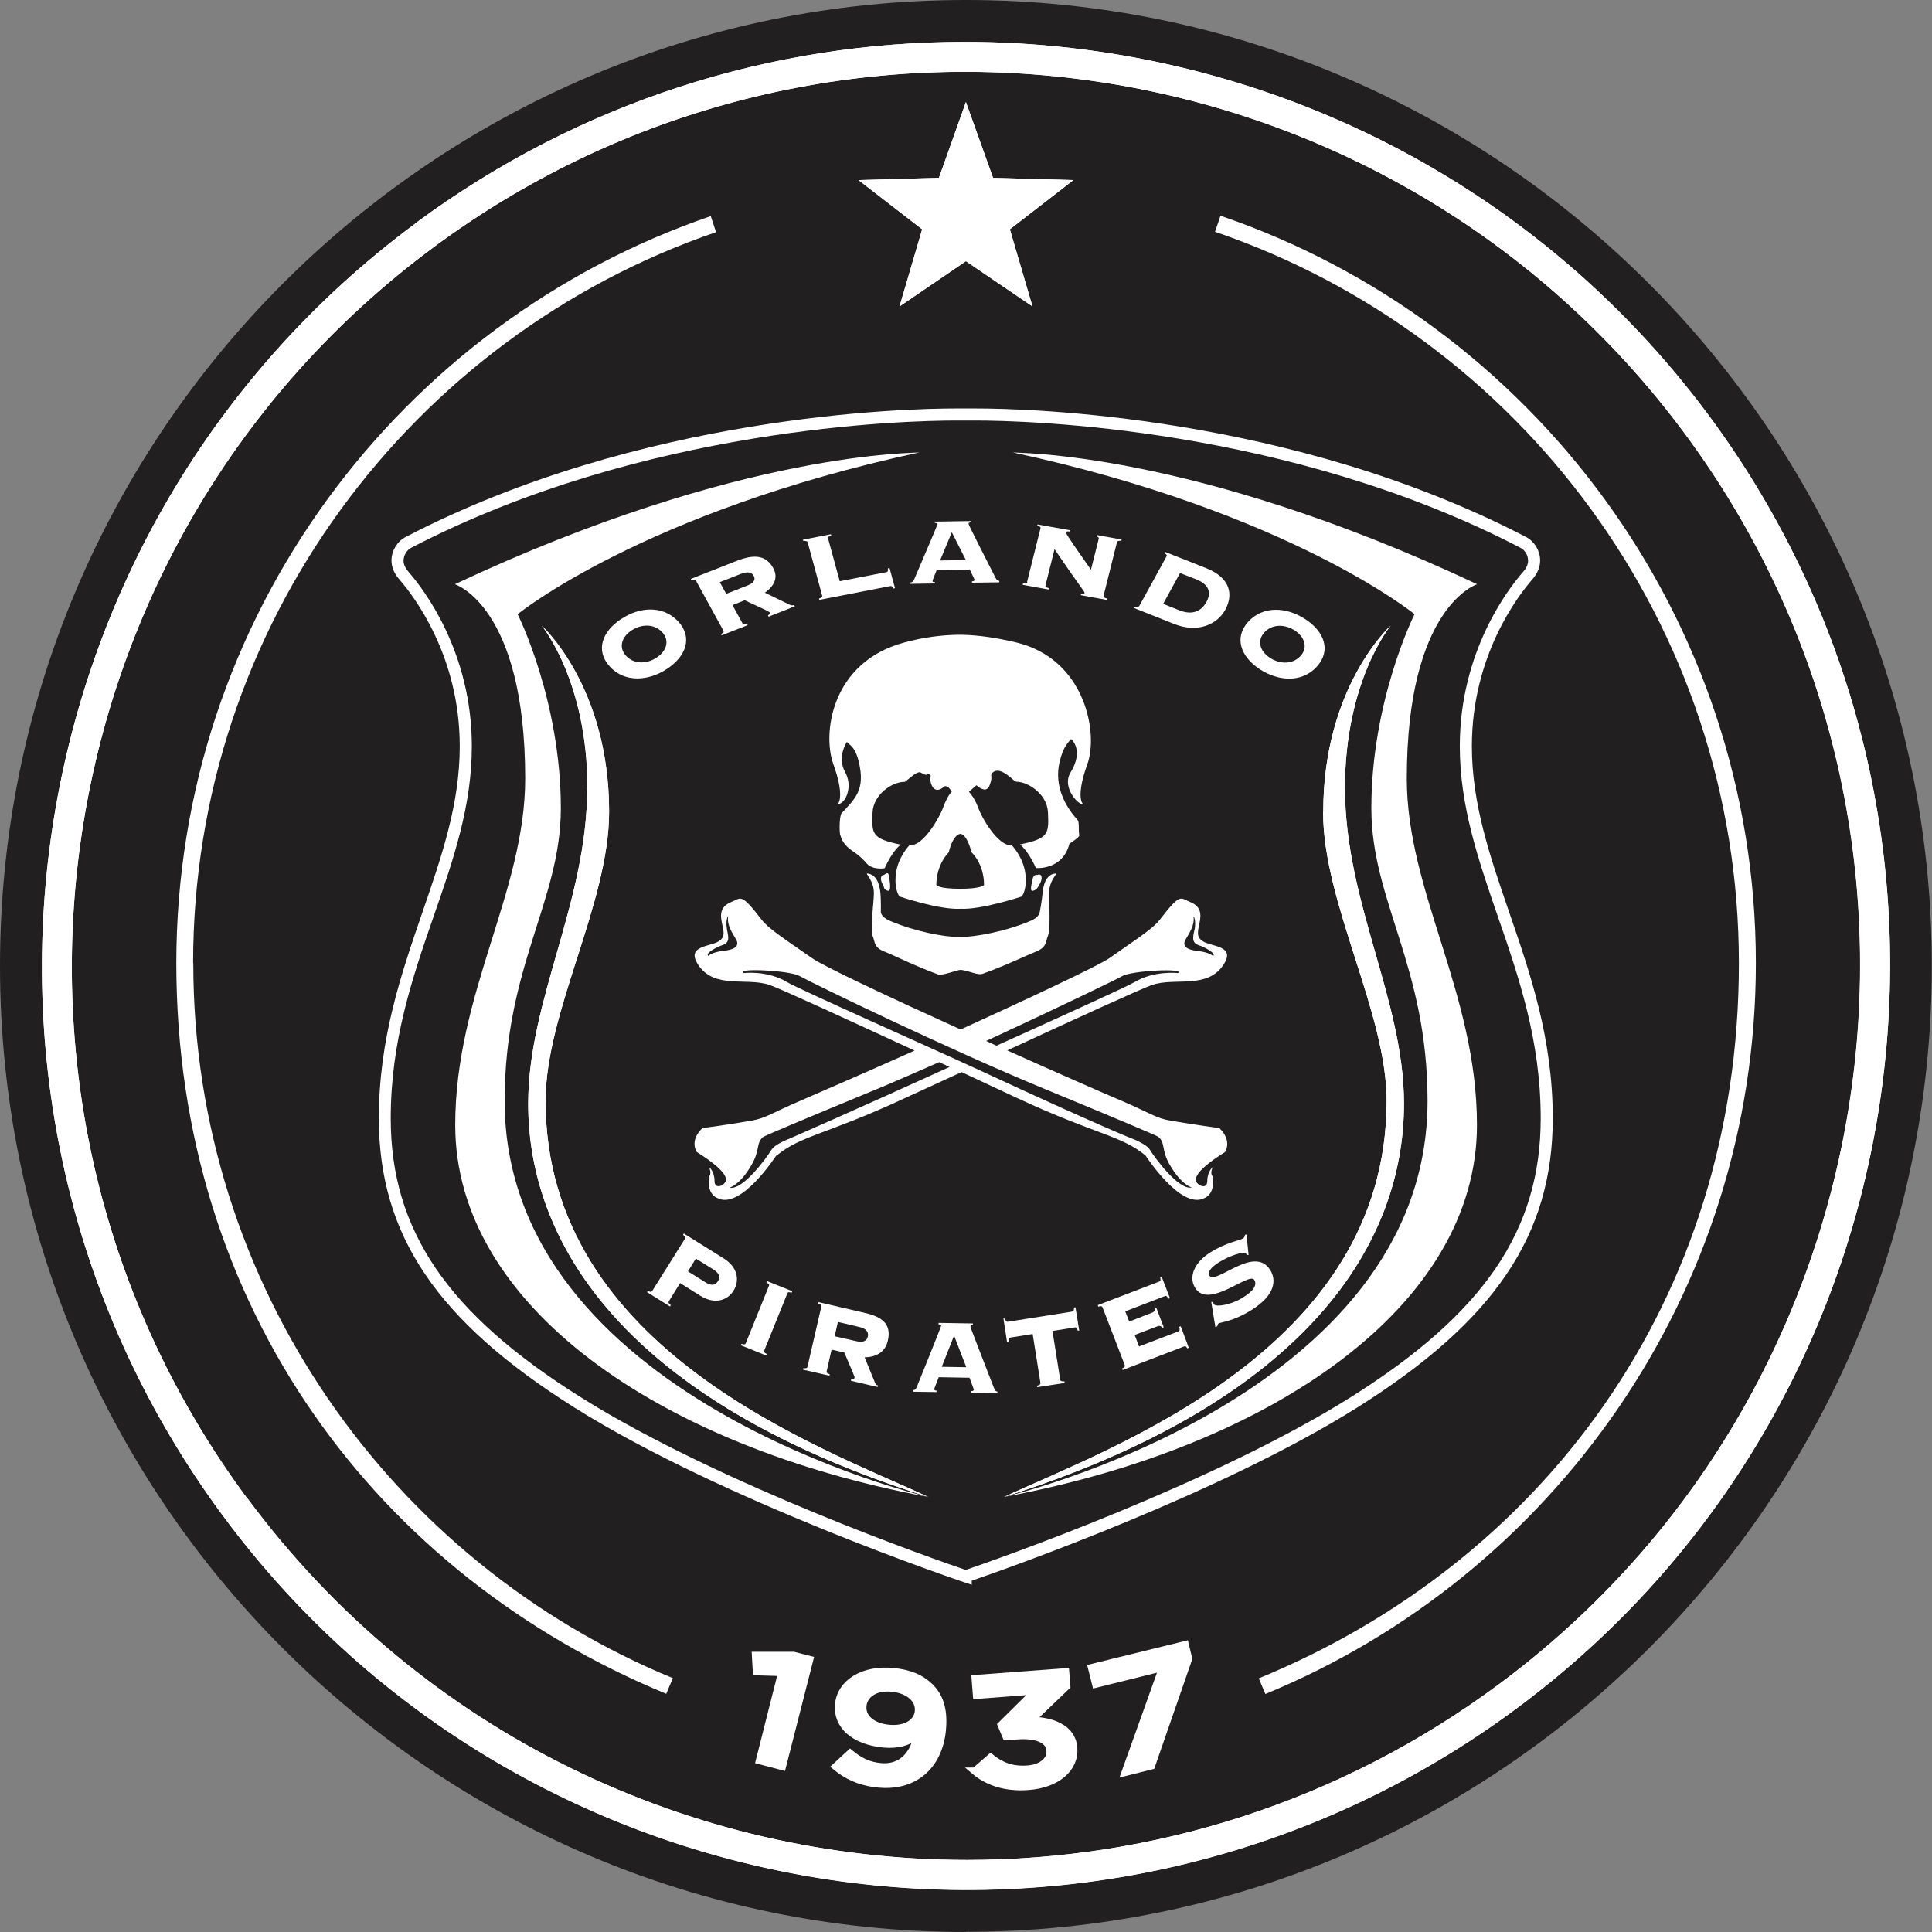 <svg viewBox="0 0 102.45 102.45" xmlns:xlink="http://www.w3.org/1999/xlink" xmlns="http://www.w3.org/2000/svg" data-name="Layer 2" id="b">
  <rect x="0" y="0" width="102.45" height="102.45" fill="#808080" stroke="none"/>
  <defs>
    <style>
      .h, .i {
        fill: none;
      }

      .j {
        fill-rule: evenodd;
      }

      .j, .k {
        fill: #fff;
      }

      .l {
        fill: #211f20;
      }

      .i {
        stroke: #fff;
        stroke-miterlimit: 10;
        stroke-width: .38px;
      }

      .m {
        clip-path: url(#e);
      }

      .n {
        clip-path: url(#d);
      }

      .o {
        clip-path: url(#g);
      }

      .p {
        clip-path: url(#f);
      }
    </style>
    <clipPath id="d">
      <polygon points="49.79 9.43 45.52 9.55 48.9 12.16 47.7 16.25 51.22 13.85 54.75 16.25 53.55 12.16 56.92 9.55 52.66 9.43 51.22 5.41 49.79 9.43" class="h"></polygon>
    </clipPath>
    <clipPath id="e">
      <path d="M13.12,79.47C-2.46,58.46,1.97,28.7,22.98,13.12,43.98-2.46,73.75,1.97,89.32,22.97c15.58,21.01,11.16,50.77-9.85,66.35-8.47,6.28-18.37,9.31-28.19,9.31h0c-14.52,0-28.87-6.63-38.16-19.17M22.03,11.85C.32,27.94-4.25,58.7,11.85,80.42c16.1,21.71,46.86,26.28,68.57,10.18,21.71-16.1,26.28-46.86,10.19-68.57C81,9.08,66.17,2.23,51.16,2.22c-10.15,0-20.37,3.13-29.13,9.62" class="h"></path>
    </clipPath>
    <clipPath id="f">
      <path d="M31.14,41.77c0,6.1-3.13,11.23-3.13,16.76,0,7.29,4.97,15.71,21.21,20.85-5.6-2.62-20.29-7.75-20.29-21,0-4.73,3.37-10.46,3.37-15.34,0-6.65-3.57-9.86-3.57-9.86,0,0,2.42,2.93,2.42,8.59" class="h"></path>
    </clipPath>
    <clipPath id="g">
      <path d="M70.16,43.04c0,4.88,3.37,10.61,3.37,15.34,0,13.25-14.69,18.38-20.29,21,16.24-5.14,21.21-13.56,21.21-20.85,0-5.52-3.13-10.66-3.13-16.76,0-5.66,2.42-8.59,2.42-8.59,0,0-3.57,3.21-3.57,9.86" class="h"></path>
    </clipPath>
  </defs>
  <g data-name="Layer 1" id="c">
    <g>
      <path d="M51.22,102.45C22.98,102.45,0,79.47,0,51.22S22.98,0,51.22,0s51.22,22.98,51.22,51.22c0,28.25-22.98,51.22-51.22,51.22" class="l"></path>
      <polygon points="49.79 9.43 45.53 9.55 48.9 12.16 47.7 16.25 51.22 13.85 54.75 16.25 53.55 12.16 56.92 9.55 52.66 9.43 51.22 5.41 49.79 9.43" class="k"></polygon>
      <g class="n">
        <rect transform="translate(6.5 38.05) rotate(-43.27)" height="15.7" width="15.73" y="2.98" x="43.36" class="k"></rect>
      </g>
      <path d="M13.12,79.47C-2.46,58.46,1.97,28.69,22.98,13.12,43.98-2.46,73.75,1.96,89.33,22.97c15.58,21.01,11.16,50.77-9.85,66.35-8.47,6.28-18.37,9.31-28.19,9.31-14.53,0-28.87-6.63-38.16-19.17M22.03,11.85C.32,27.94-4.25,58.7,11.85,80.41c16.09,21.71,46.86,26.28,68.57,10.18,21.71-16.1,26.28-46.86,10.19-68.57C81,9.08,66.17,2.22,51.16,2.22c-10.15,0-20.37,3.13-29.13,9.62" class="k"></path>
      <g class="m">
        <rect transform="translate(-21.8 55.04) rotate(-47.79)" height="155.51" width="155.39" y="-25.64" x="-26.47" class="k"></rect>
      </g>
      <g>
        <path d="M51.54,84.04l-.42-.14c-.13-.04-12.77-4.3-20.66-9.26-7.27-4.57-10.37-9.15-10.37-15.33,0-4.23,1.18-7.65,2.32-10.96,1.01-2.94,1.97-5.71,1.97-8.78,0-4.8-2.45-7.98-3.2-8.84-.28-.32-.42-.66-.42-1.01,0-.51.3-1.01.74-1.24,12.47-6.49,26.51-6.82,29.2-6.82.33,0,.51,0,.52,0,0,0,.18,0,.51,0,2.69,0,16.73.33,29.2,6.82.44.23.74.73.74,1.24,0,.35-.14.69-.42,1.01-.75.86-3.2,4.04-3.2,8.84,0,3.06.96,5.84,1.97,8.78,1.14,3.31,2.32,6.73,2.32,10.96,0,6.18-3.1,10.76-10.37,15.33-7.24,4.55-18.49,8.51-20.44,9.18v.21ZM50.71,22.3c-2.66,0-16.57.33-28.91,6.75-.23.12-.4.4-.4.68,0,.2.09.39.26.59.79.9,3.36,4.23,3.36,9.25,0,3.17-.97,5.99-2.01,8.98-1.13,3.26-2.29,6.63-2.29,10.75,0,5.93,3.01,10.36,10.07,14.79,7.45,4.68,19.2,8.75,20.42,9.16,1.57-.54,13.08-4.55,20.42-9.16,7.06-4.44,10.07-8.86,10.07-14.79,0-4.12-1.16-7.49-2.29-10.75-1.03-2.99-2-5.82-2-8.98,0-5.02,2.57-8.35,3.36-9.25.18-.2.26-.4.26-.59,0-.28-.16-.56-.4-.68-12.34-6.42-26.25-6.75-28.91-6.75-.33,0-.51,0-.51,0-.02,0-.2,0-.53,0" class="k"></path>
        <path d="M33.49,33.43c.51-.34,1.19-.37,1.62.09.43.46.22,1.02-.29,1.35-.51.34-1.19.37-1.62-.09-.42-.46-.22-1.02.29-1.35M32.93,32.83c-.99.65-1.38,1.66-.59,2.52.79.86,2.05.77,3.03.12.99-.65,1.39-1.66.59-2.52s-2.04-.78-3.03-.12" class="j"></path>
        <path d="M38.84,32.09l.65-.26c.15.08,1.29.58,1.32.64.04.07,0,.12-.09.16l.04.07,1.39-.55-.04-.07c-.07.03-.15.03-.25-.02l-1.3-.63c.48-.35.73-.79.44-1.31-.36-.64-.94-.77-1.93-.38l-2.44.96.04.07c.17-.05.21-.02.24.03l1.45,2.64c.03.05.03.1-.13.18l.04.07,1.38-.54-.04-.07c-.17.05-.21.02-.24-.03l-.52-.95ZM38.17,30.87l1.12-.44c.39-.15.59-.06.68.11.09.16.05.36-.34.51l-1.12.44-.34-.62Z" class="j"></path>
        <path d="M43.91,28.55c-.01-.05,0-.1.17-.15l-.02-.07-1.48.29.02.07c.18-.02.21.02.23.07l.77,2.83c.01.05,0,.1-.17.15l.02.07,3.75-.73c.08-.02.11.01.17.13l.09-.02-.29-1.07-.09.02c.02.15,0,.18-.08.2l-2.47.48-.62-2.27Z" class="j"></path>
        <path d="M50.47,28.22l.75,1.48-1.37.02.62-1.49ZM51.42,30.19c.03.08.26.53.26.56,0,.04-.04.07-.14.08v.07s1.45-.02,1.45-.02v-.08c-.09,0-.14-.04-.21-.18-.48-.94-1.42-2.79-1.42-2.84,0-.06.05-.08.13-.08v-.07s-1.92.03-1.92.03v.07c.07,0,.15.02.15.06,0,.04-1.19,2.8-1.25,2.95-.04.1-.09.13-.19.15v.07l1.3-.02v-.07c-.1,0-.13-.02-.13-.06,0-.04.04-.12.22-.58l1.74-.03Z" class="j"></path>
        <path d="M54.48,30.87c-.01.05-.05.09-.23.07l-.02.07,1.37.25.02-.07c-.18-.05-.19-.09-.18-.15l.48-1.92c1.45,2.14,1.61,2.25,1.59,2.33-.01.04-.05.06-.18.04l-.02.07,1.37.25.02-.07c-.18-.05-.19-.09-.18-.15l.71-2.84c.02-.05.05-.09.23-.07l.02-.07-1.32-.24-.02.07c.09.02.14.06.12.14l-.41,1.63c-.39-.56-1.35-1.91-1.33-1.98.01-.04.06-.07.22-.04l.02-.07-1.74-.31-.02.07c.18.04.19.09.17.15l-.71,2.84Z" class="j"></path>
        <path d="M60.41,32.14s-.07.08-.24.03l-.04.07,2.14.85c1.24.49,2.27.03,2.7-.75.46-.84.24-1.71-.98-2.2l-2.22-.88-.04.07c.16.08.16.12.13.17l-1.45,2.64ZM62.58,30.39l.85.33c.71.28.81.73.54,1.21-.27.48-.74.71-1.44.43l-.85-.34.9-1.64Z" class="j"></path>
        <path d="M68.67,33.44c.5.33.71.89.29,1.35-.43.46-1.11.43-1.62.09-.51-.33-.71-.89-.29-1.35.43-.46,1.11-.43,1.62-.09M69.23,32.84c-.99-.65-2.23-.74-3.03.12-.79.86-.39,1.87.59,2.52.99.65,2.24.74,3.03-.12.79-.86.4-1.87-.59-2.52" class="j"></path>
        <path d="M36.08,68.05l1.07.67c.75.46,1.42.25,1.75-.28.33-.53.23-1.23-.51-1.7l-2.13-1.33-.04.07c.14.1.13.16.1.21l-1.73,2.76c-.03.05-.08.09-.23,0l-.05.07,1.22.76.04-.07c-.14-.11-.13-.16-.1-.21l.6-.97ZM36.9,66.74l.9.56c.32.2.42.4.28.63-.16.25-.38.26-.7.05l-.9-.56.42-.68Z" class="j"></path>
        <path d="M40.63,71.88l.03-.08c-.16-.08-.16-.13-.13-.19l1.22-3.02c.02-.06.06-.09.23-.04l.03-.08-1.34-.54-.03.08c.16.08.16.13.13.19l-1.22,3.02c-.02.06-.06.1-.23.04l-.03.08,1.34.54Z" class="j"></path>
        <path d="M44.1,71.57l.67.15c.06.16.56,1.27.55,1.33-.02.08-.08.1-.18.09l-.02.08,1.42.33.02-.08c-.08-.02-.13-.06-.17-.17l-.54-1.32c.6-.02,1.09-.26,1.23-.89.18-.77-.17-1.23-1.18-1.46l-2.49-.58-.02.08c.17.05.18.1.16.17l-.73,3.17c-.01.06-.04.1-.22.08l-.02.08,1.4.32.02-.08c-.17-.05-.18-.1-.16-.17l.26-1.15ZM44.43,70.1l1.15.27c.4.09.48.3.44.5-.04.2-.21.35-.61.25l-1.15-.26.17-.75Z" class="j"></path>
        <path d="M50.59,70.82l.65,1.68-1.3-.02.65-1.65ZM51.41,73.06c.03.09.23.6.23.63,0,.04-.04.08-.13.08v.08s1.38.02,1.38.02v-.08c-.08,0-.12-.04-.19-.21-.42-1.07-1.24-3.18-1.24-3.23,0-.07.05-.08.13-.09v-.08s-1.82-.03-1.82-.03v.08c.06,0,.14.03.14.07,0,.04-1.23,3.1-1.3,3.26-.05.11-.08.14-.18.16v.08s1.23.02,1.23.02v-.08c-.09,0-.12-.03-.12-.07s.04-.13.24-.64l1.66.03Z" class="j"></path>
        <path d="M56.45,73.33v-.08c-.19.01-.22-.03-.23-.09l-.41-2.58,1.19-.19c.07-.01.11.02.15.17h.08s-.2-1.24-.2-1.24l-.08.02c0,.16-.02.2-.09.21l-3.41.54c-.08.01-.11-.02-.16-.17h-.08s.19,1.24.19,1.24h.08c0-.17.02-.21.09-.23l1.19-.19.41,2.58c.01.06,0,.11-.17.16v.08s1.44-.22,1.44-.22Z" class="j"></path>
        <path d="M61.31,69.36l-.08.03c.01.09,0,.17-.14.22l-1.21.47-.21-.54,2.1-.81c.07-.03.11,0,.19.14l.08-.03-.44-1.14-.08.03c.04.16.03.2-.05.23l-3.26,1.25.03.08c.17-.05.21-.01.23.05l1.17,3.04c.03.06.02.11-.14.19l.03.08,3.26-1.25c.07-.03.11,0,.17.1l.08-.03-.43-1.14-.08.03c.04.17.03.21-.04.24l-2.09.8-.23-.61,1.21-.46c.13-.05.2,0,.25.08l.08-.03-.39-1.02Z" class="j"></path>
        <path d="M64.47,70.36l.08-.03c.01-.06.02-.12.07-.15.14-.08.74-.09,1.74-.71,1.29-.8,1.32-1.61,1-2.12-.85-1.37-2.9.82-3.23.29-.09-.14,0-.39.52-.71.56-.35,1.34-.6,1.43-.45l.04.07h.09s-.11-1.09-.11-1.09l-.08.02c-.01.07-.03.14-.1.19-.16.1-.9.22-1.72.73-.87.54-1.19,1.31-.82,1.9.72,1.15,2.86-.87,3.13-.43.16.26-.01.57-.61.94-.62.39-1.42.51-1.52.36-.03-.06-.06-.1-.07-.13h-.08s.22,1.34.22,1.34Z" class="j"></path>
        <path d="M49.81,56.32c-.98.43-2.6,1.14-3.21,1.39-4.24,1.75-6.07,2.53-6.13,2.58-.4.33-.13.67-.65,1.54-.61,1.03-1.14,1.15-1.14,1.15.71.16,1.99-1.61,2.23-2.01.19-.31.98-.6.98-.6,0,0,3.66-1.6,8.46-3.79l-.55-.26ZM52.29,55.2l.55.25c2.9-1.31,6.92-3.13,7.32-3.37,1.05-.63,2.3-.48,2.3-.48.43-.27-2.43-.14-2.95.16-.41.23-3.95,1.93-7.22,3.44M41.16,61.28s-1.88,2.91-3.12,2.25c0,0-.58-.18-.44-1.15,0,0,.16-.12,0-.49,0,0,.29.21.29.74,0,.51.63.2.61-.09-.03-.38-.69-.91-1.55-1.45,0,0-.42-.59.3-1.27,0,0,1.13-.14,2.57-.39.82-.14,1.07-.4,2.69-1.09.93-.4,3.73-1.62,5.99-2.63-3.55-1.64-7.13-3.29-7.69-3.48-1.22-.42-2.94.25-3.8-1.09-.64-1,.65-.93,1.11-1.23.28-.18.29-.39.2-.79-.09-.43-.26-1,.46-1.29.53-.21.49-.51,1.6.93.41.53,1.35,1.11,2.67,2.04.62.44,4.18,2.11,7.89,3.79,3.44-1.57,7.32-3.38,7.9-3.79,1.31-.93,2.26-1.51,2.67-2.04,1.11-1.44,1.07-1.14,1.6-.93.72.29.55.86.46,1.29-.08.4-.08.6.21.79.46.3,1.76.23,1.11,1.23-.86,1.34-2.58.67-3.8,1.09-.51.17-4.4,1.95-7.68,3.47,2.54,1.14,4.86,2.16,5.99,2.64,1.62.69,1.87.95,2.69,1.09,1.44.24,2.57.39,2.57.39.71.68.3,1.27.3,1.27-.86.54-1.52,1.07-1.55,1.45-.02.29.61.6.61.09s.29-.74.29-.74c-.17.37,0,.49,0,.49.14.97-.44,1.15-.44,1.15-1.24.66-3.12-2.25-3.12-2.25-1.28-1.07-2.66-1.12-6.76-3.03-.84-.39-1.89-.88-3-1.4l-3.05,1.4c-4.1,1.91-5.48,1.96-6.76,3.03M39.44,51.6s1.24-.16,2.3.48c.61.37,7.89,3.6,10.2,4.67,6.4,2.97,8.05,3.61,8.05,3.61,0,0,.79.29.98.6.24.4,1.53,2.17,2.23,2.01,0,0-.53-.12-1.14-1.15-.51-.86-.24-1.21-.64-1.54-.06-.05-1.89-.83-6.13-2.58-4.99-2.06-12.21-5.56-12.9-5.95-.51-.29-3.37-.43-2.95-.16M38.55,49.29c.06.33.19.68-.22.82-.32.1-.95.44-.77.58,0,0,.18-.2.81-.27.6-.06.85-.26.67-.59-.18-.33-.5-.74-.43-1.23.01-.07-.15.16-.06.68M49.74,51.67c-1.23-.45-2.38-1.03-2.84-1.21-.58-.22-.5-.55-.62-.81-.15-.33.05-1.72.06-2.25.02-.74-.52-1.11-.33-1.08.19.03.6.14.68,1.08.03.36.02.99.02.99,0,0,.03.25.48.44,1.31.56,2.86.86,3.7.86s2.45-.3,3.76-.86c.45-.19.48-.44.48-.44,0,0,.12-.62.15-.99.08-.95.49-1.06.68-1.08.19-.03-.35.34-.33,1.08.01.53.08,1.92-.07,2.25-.11.26-.04.58-.62.81-.46.18-1.61.74-2.84,1.18-.26.09-.76-.18-1.15-.21-.19-.01-.97.33-1.22.24M47.15,46.5c-.04-.34-.19-.14-.29-.1-.14-.02-.23.23-.03.53.06.09,0,.22.23.3.23.08.12-.47.09-.72M54.76,46.61c.03-.18.14-.24.24-.21.26-.12.31.2.12.5-.06.09-.09.25-.32.33-.23.08-.09-.36-.04-.62M49.66,46.93s.07.2,1.27.2c1.12,0,1.25-.2,1.25-.2,0-1.15-.66-1.73-.66-1.73-.27-1.02-.59-.98-.59-.98,0,0-.38-.02-.62.98,0,0-.65.6-.66,1.73M50.08,41.7c-.13.12-.27.2-.42.18-.1-.02-.19-.09-.25-.23-.21-.53.09-.49-.17-.6-.09-.04-.04.15-.41-.08-.21-.13-.78.49-.86.49-.7,0-1.66.7-1.7,1.62-.05,1.13-.06,1.39,1.49,1.71,0,0-.42.3-.85,1.25,0,0-.68.13-1-.31,0,0-.27-.32-.67-.58-.61-.4-.65-.81-.67-.84-.07-.08-.07-1.04.06-1.19.71-.76,1.27-1.24.91-2.72-.21-.87-.51-.88-.63-1.06,0,0-.54.8-.1,1.59.41.75.07,1.5-.22,1.66-.29.16-.12-.02-.12-.02,0,0,.31-.42-.28-2.05-.59-1.63-.11-5.41,3.76-6.45,1.03-.28,2-.4,2.89-.41h.17c.89.02,1.85.16,2.89.41,3.67.89,4.35,4.83,3.76,6.45-.59,1.63-.28,2.05-.28,2.05,0,0,.16.19-.12.02-.29-.16-.9-.95-.5-1.61.76-1.24.03-1.79.03-1.79-.12.18-.39.33-.6,1.2-.31,1.29.31,2.39.95,3.09.1.1.04.5.09.82.02.1-.52.44-.52.44-.37,1.43-1.78,1.29-1.78,1.29-.42-.95-.85-1.25-.85-1.25,1.55-.31,1.54-.58,1.49-1.71-.04-.92-1.01-1.62-1.7-1.62-.09,0-.8-.84-1.21-.5-.22.18.03.15-.18.68-.14.38-.44.24-.7.01-.11.1-.27.23-.4.35.21.22.39.55.51.89.14.4,1,2,1.77,1.95,0,0,.6.62.71,1.49.11.87-.19,1.22-.19,1.22,0,0-2.14.71-3.24.65-1.11.07-3.24-.65-3.24-.65,0,0-.3-.35-.19-1.22.11-.88.71-1.49.71-1.49.77.05,1.62-1.55,1.77-1.95.12-.34.28-.69.48-.9-.13-.2-.22-.3-.37-.29M63.35,49.29c.09-.52-.07-.75-.06-.68.07.48-.25.9-.43,1.23-.18.33.07.53.66.59.63.07.81.27.81.27.18-.14-.45-.48-.77-.58-.41-.14-.28-.49-.22-.82" class="j"></path>
        <path d="M31.14,41.77c0,6.09-3.13,11.23-3.13,16.76,0,7.29,4.97,15.71,21.21,20.85-5.6-2.62-20.29-7.75-20.29-21,0-4.73,3.37-10.46,3.37-15.34,0-6.65-3.57-9.86-3.57-9.86,0,0,2.42,2.93,2.42,8.59" class="k"></path>
      </g>
      <g class="p">
        <rect height="46.2" width="21.21" y="33.18" x="28.01" class="k"></rect>
      </g>
      <path d="M70.16,43.04c0,4.88,3.37,10.61,3.37,15.34,0,13.25-14.69,18.39-20.29,21,16.24-5.14,21.21-13.56,21.21-20.85,0-5.52-3.13-10.66-3.13-16.76,0-5.66,2.42-8.59,2.42-8.59,0,0-3.57,3.21-3.57,9.86" class="k"></path>
      <g class="o">
        <rect transform="translate(-20.58 45.5) rotate(-34.12)" height="50.14" width="43.47" y="31.21" x="42.1" class="k"></rect>
      </g>
      <g>
        <path d="M48.75,23.99c.03.05-9.38-.18-24.63,6.99,0,0,3.73,1.15,3.73,10.3,0,6.02-3.71,11.38-3.71,18.38,0,9.52,10.73,17.04,25.08,19.72-.05,0-22.46-5.27-22.46-21,0-7.15,2.98-10.6,2.98-15.52,0-5.73-2.29-10.29-2.29-10.29,0,0,6.64-5.42,21.31-8.58" class="j"></path>
        <path d="M53.7,23.99c-.03.05,9.38-.18,24.63,6.99,0,0-3.73,1.15-3.73,10.3,0,6.02,3.72,11.38,3.72,18.38,0,9.52-10.73,17.04-25.08,19.72.05,0,22.46-5.27,22.46-21,0-7.15-2.98-10.6-2.98-15.52,0-5.73,2.29-10.29,2.29-10.29,0,0-6.64-5.42-21.31-8.58" class="j"></path>
        <path d="M10.24,51.08c0-17.96,11.62-33.25,27.73-38.77l-.28-.85c-16.47,5.64-28.34,21.27-28.34,39.62s10.75,32.46,25.98,38.74l.35-.83c-14.9-6.14-25.43-20.81-25.43-37.91" class="k"></path>
        <path d="M64.72,11.44l-.29.85c16.14,5.51,27.78,20.81,27.78,38.79s-10.54,31.79-25.46,37.92l.35.83c15.24-6.27,26.01-21.27,26.01-38.75,0-18.37-11.9-34.01-28.39-39.64" class="k"></path>
        <polygon points="41.45 88.69 40.11 88.65 40.06 87.78 42.08 87.78 42.94 88 41.49 93.68 40.27 93.36 41.45 88.69" class="k"></polygon>
        <polygon points="41.45 88.69 40.11 88.65 40.06 87.78 42.08 87.78 42.94 88 41.49 93.68 40.27 93.36 41.45 88.69" class="i"></polygon>
        <path d="M48.62,92.03c-.44.35-1.02.52-1.77.45-1.54-.15-2.49-.97-2.38-2.09v-.02c.11-1.13,1.3-1.89,2.9-1.73.91.09,1.48.36,1.95.81.48.48.76,1.15.65,2.29v.02c-.19,1.86-1.46,3.04-3.42,2.84-1-.1-1.67-.46-2.24-.92l.77-.71c.51.42.98.65,1.6.71,1.28.13,1.85-.89,1.94-1.65M48.7,90.76v-.02c.06-.6-.48-1.13-1.4-1.22-.9-.09-1.48.34-1.54.93v.02c-.06.6.47,1.09,1.37,1.18.92.09,1.52-.33,1.57-.9" class="k"></path>
        <path d="M48.62,92.03c-.44.35-1.02.52-1.77.45-1.54-.15-2.49-.97-2.38-2.09v-.02c.11-1.13,1.3-1.89,2.9-1.73.91.09,1.48.36,1.95.81.48.48.76,1.15.65,2.29v.02c-.19,1.86-1.46,3.04-3.42,2.84-1-.1-1.67-.46-2.24-.92l.77-.71c.51.42.98.65,1.6.71,1.28.13,1.85-.89,1.94-1.65ZM48.7,90.76v-.02c.06-.6-.48-1.13-1.4-1.22-.9-.09-1.48.34-1.54.93v.02c-.06.6.47,1.09,1.37,1.18.92.09,1.52-.33,1.57-.9Z" class="i"></path>
        <path d="M51.69,93.92l.84-.73c.55.45,1.16.68,1.96.62.71-.05,1.23-.44,1.19-.97v-.02c-.04-.57-.72-.85-1.74-.77l-.59.04-.26-.62,1.83-1.81-3.14.24-.07-.89,4.8-.36.06.76-1.89,1.81c1.1.03,2.17.4,2.26,1.46v.02c.08,1.07-.89,1.92-2.4,2.03-1.26.1-2.2-.26-2.85-.81" class="k"></path>
        <path d="M51.69,93.92l.84-.73c.55.45,1.16.68,1.96.62.71-.05,1.23-.44,1.19-.97v-.02c-.04-.57-.72-.85-1.74-.77l-.59.04-.26-.62,1.83-1.81-3.14.24-.07-.89,4.8-.36.06.76-1.89,1.81c1.1.03,2.17.4,2.26,1.46v.02c.08,1.07-.89,1.92-2.4,2.03-1.26.1-2.2-.26-2.85-.81Z" class="i"></path>
        <polygon points="61.65 88.43 58.1 89.31 57.88 88.43 62.85 87.21 63.03 87.96 61.06 93.64 59.66 93.99 61.65 88.43" class="k"></polygon>
        <polygon points="61.65 88.43 58.1 89.31 57.88 88.43 62.85 87.21 63.03 87.96 61.06 93.64 59.66 93.99 61.65 88.43" class="i"></polygon>
      </g>
    </g>
  </g>
</svg>